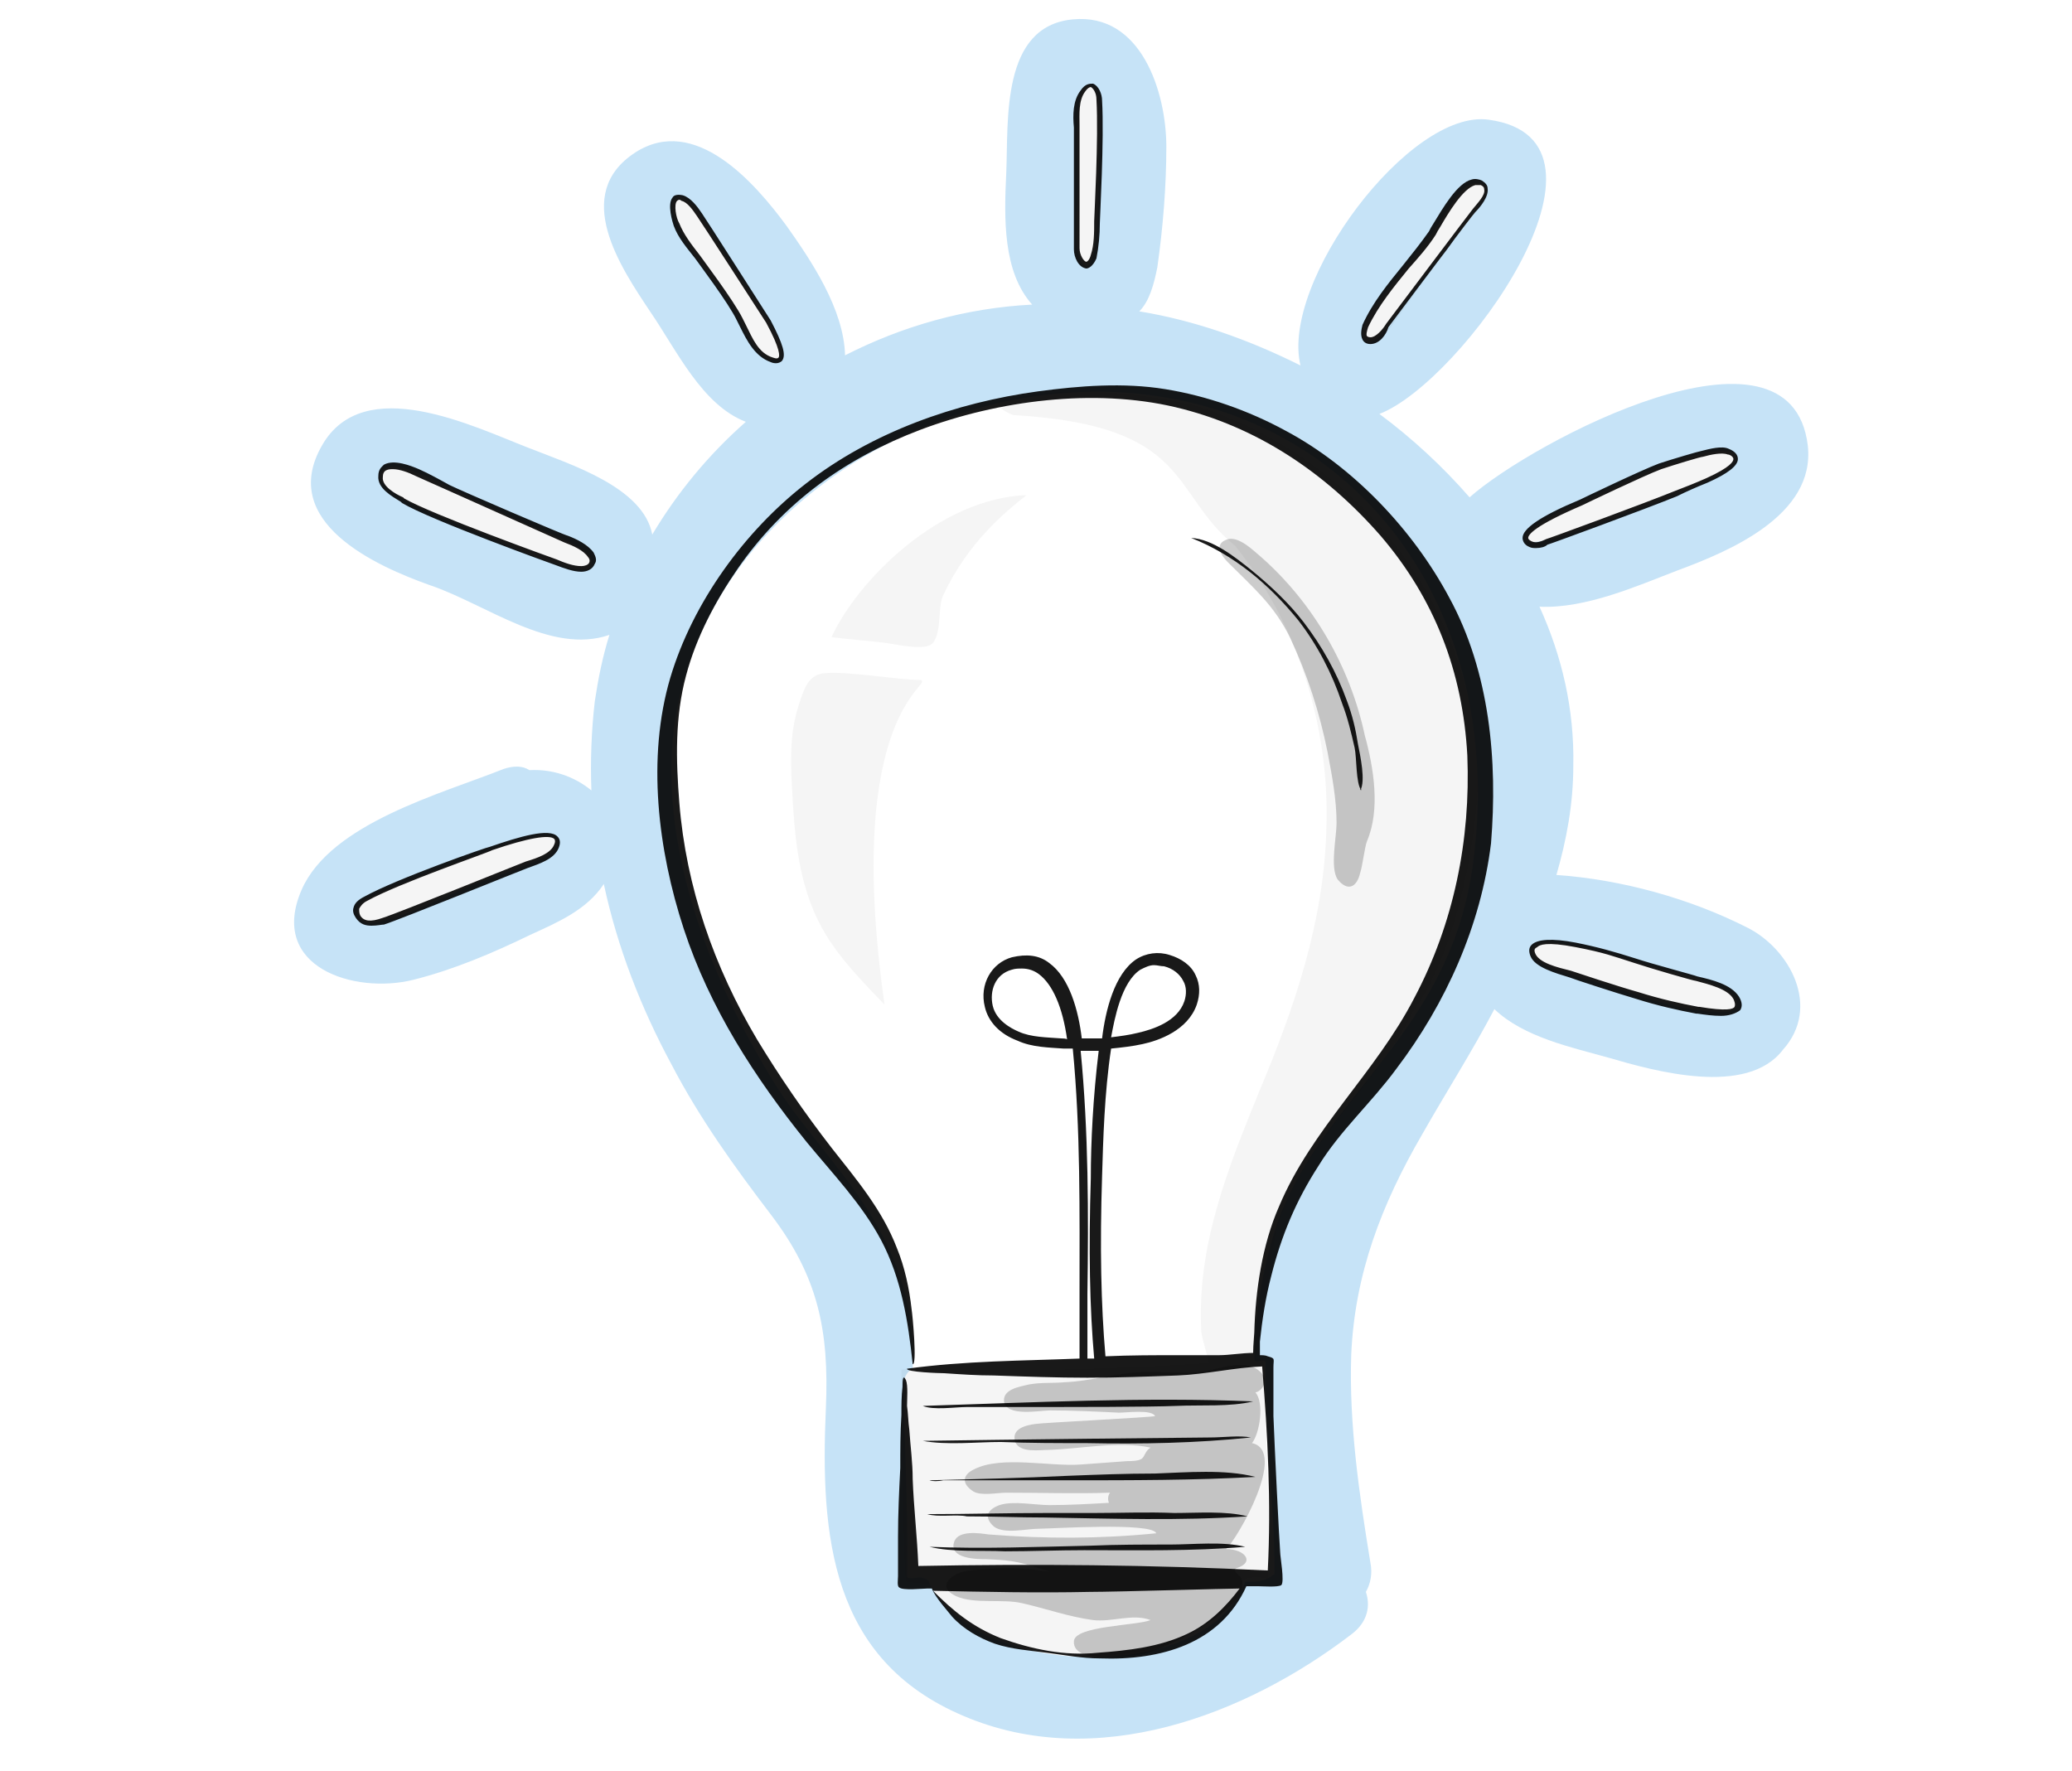 <?xml version="1.0" encoding="utf-8"?>
<!-- Generator: Adobe Illustrator 16.0.0, SVG Export Plug-In . SVG Version: 6.00 Build 0)  -->
<!DOCTYPE svg PUBLIC "-//W3C//DTD SVG 1.1//EN" "http://www.w3.org/Graphics/SVG/1.1/DTD/svg11.dtd">
<svg version="1.1" xmlns="http://www.w3.org/2000/svg" xmlns:xlink="http://www.w3.org/1999/xlink" x="0px" y="0px" width="585px"
	 height="500px" viewBox="0 0 585 500" enable-background="new 0 0 585 500" xml:space="preserve">
<g id="Layer_2">
</g>
<g id="Layer_1">
	<path fill="#C6E3F7" d="M493.534,262.017c-16.235-8.275-35.649-13.686-54.108-14.96c2.863-9.867,4.773-20.052,4.773-30.874
		c0.317-15.914-3.183-30.875-9.548-44.878c13.049,0.638,28.009-6.047,38.831-10.186c14.641-5.41,39.149-15.596,36.92-35.329
		c-4.773-39.786-77.979-0.956-95.485,14.64c-7.622-8.738-16.157-16.635-25.463-23.553c23.234-8.911,72.568-77.342,30.874-83.073
		c-22.279-3.183-58.883,45.834-53.154,69.387c-14.639-7.321-29.92-12.731-45.514-15.278c2.862-2.864,4.138-7.639,5.091-12.413
		c1.593-11.14,2.546-22.917,2.546-34.056c0-15.278-6.999-37.877-26.417-35.967c-20.369,1.91-18.144,28.646-18.776,43.288
		c-0.638,13.05-0.958,28.009,7.319,37.24c-18.78,0.954-36.603,6.047-52.837,14.323c-0.317-13.049-9.549-26.737-16.549-36.603
		c-8.914-12.096-25.782-31.512-42.651-20.689c-18.143,11.776-4.137,32.465,4.137,44.877c7.64,11.14,14.644,26.418,27.055,31.193
		c-10.503,9.23-19.415,20.051-26.417,31.828c-2.546-13.369-22.917-19.734-35.012-24.508c-15.597-6.047-46.468-21.324-58.245-0.636
		c-12.415,21.643,15.277,34.056,30.554,39.467c15.914,5.41,34.057,19.732,50.608,14.004c-1.912,6.047-3.182,12.413-4.137,18.779
		c-0.957,8.275-1.274,16.869-0.957,25.144c-4.908-4.041-11.156-6.086-17.506-5.729c-1.909-1.273-4.454-1.273-7.32-0.318
		c-17.506,7.003-48.697,15.278-56.971,34.058c-9.548,21.961,14.957,29.599,31.508,25.462c11.46-2.864,22.601-7.638,33.104-12.731
		c7.637-3.5,15.914-7.002,20.688-14.323c3.82,17.825,10.502,35.012,19.097,50.927c7.958,15.276,17.823,28.964,28.009,42.331
		c13.369,17.506,16.552,32.784,15.597,54.745c-1.591,35.966,1.271,70.978,38.829,86.892c37.24,15.914,79.571,0,109.808-23.233
		c4.458-3.502,5.096-7.958,3.82-11.777c1.275-2.229,1.911-5.094,1.275-8.276c-3.184-19.414-6.049-39.148-5.413-58.563
		c0.955-22.917,8.596-42.65,20.053-62.385c6.685-11.775,14.006-23.234,20.371-35.328c8.274,7.956,21.96,10.82,32.146,13.685
		c13.051,3.82,39.147,11.142,49.334-2.228C514.223,284.296,505.312,268.063,493.534,262.017z M166.972,159.527
		c-1.271,5.412-28.646-7.957-35.012-10.502c-3.5-1.273-26.734-9.867-24.505-15.277c2.546-6.685,21.323,5.41,32.462,10.184
		C156.151,151.57,168.563,154.753,166.972,159.527z M155.515,241.009c-2.546,2.229-21.006,8.275-23.872,9.549
		c-7.64,3.502-20.689,9.868-27.691,10.186c-3.82-0.638-4.774-5.73,0.32-7.321c5.729-2.864,29.28-12.094,38.828-14.959
		c3.183-1.273,7.957-1.91,9.869-2.547C158.061,235.6,158.697,238.463,155.515,241.009z M419.055,52.267
		c3.182,2.546-7.638,13.05-12.732,21.007c-7.636,7.001-16.868,26.736-21.005,22.916c-3.184-4.774,7.636-15.277,16.552-27.373
		C409.506,60.224,412.371,49.084,419.055,52.267z M304.154,48.765c0.317-3.501-1.274-23.872,2.863-24.509
		c5.411-0.954,3.183,17.506,3.183,24.509c0,1.91,0.32,26.417-3.5,26.417C301.926,73.591,304.792,59.268,304.154,48.765z
		 M203.257,81.866c-1.908-2.864-18.46-23.234-12.095-26.098c4.455-1.911,13.686,16.869,15.277,18.778
		c2.866,4.456,17.823,23.872,13.369,26.736C212.168,103.828,208.986,86.641,203.257,81.866z M415.555,246.102
		c-7.004,45.197-40.423,62.384-54.109,97.077c-4.457,11.777-7.319,28.008-7.319,40.423c0,1.908,3.183-0.638,3.183,1.273
		c-0.32,19.732,2.546,39.147,2.546,59.518c-3.184,2.548-5.729,2.229-8.277,2.229c-8.591,23.87-55.063,27.372-78.614,12.093
		c-3.183-2.227-9.231-7.638-10.823-12.412c-2.866-1.91-3.82,0-6.049-0.954c0.321-21.007-0.954-42.969-0.954-55.064
		c0.319-2.545,2.229-3.818,2.546-3.818c1.274-39.149-24.826-57.609-39.149-80.844c-16.231-26.419-29.6-58.883-28.963-90.395
		c1.591-64.611,67.478-108.217,127.631-104.397C384.363,115.286,426.374,174.169,415.555,246.102z M430.515,152.208
		c-1.274-3.82,20.688-12.731,27.37-15.914c8.274-4.137,26.737-11.14,31.829-8.276c4.458,5.093-25.146,14.96-28.008,15.915
		C457.567,145.523,432.105,156.027,430.515,152.208z M460.431,280.477c-10.502-4.138-28.963-6.684-28.008-12.731
		c2.546-4.457,20.051,1.274,28.328,3.501c8.911,3.184,29.6,5.73,29.6,12.412C490.351,289.39,464.251,282.067,460.431,280.477z"/>
	<path opacity="0.04" enable-background="new    " d="M417.146,223.185c-0.32,9.867-4.457,43.287-18.144,62.385
		c-12.413,23.871-30.554,36.283-38.51,61.43c-0.958,3.499-5.733,36.283-5.733,36.603c1.593,0,2.229-0.319,1.912,0
		c0.317,5.729,2.229,57.292,1.271,62.065c-1.591-0.318-6.045-0.637-7,0.636c-8.914,19.416-35.331,23.554-54.429,20.053
		c-8.274-1.592-26.733-3.819-34.057-19.098c-1.591,0-5.091-0.317-6.683-0.636c-0.954-4.456-1.274-59.838-1.274-59.838l2.866-0.318
		c36.919,1.273,67.794-0.638,84.028-1.591c0-0.319-2.229-7.64-2.229-8.913c-1.275-24.189,7.319-45.515,16.23-67.476
		c10.187-24.19,18.46-48.381,19.098-74.797c0.954-28.646-8.273-57.929-25.779-79.571c-18.461-14.96-12.095-34.058-62.704-36.922
		c-4.773-1.91-6.365-4.774-0.637-4.456c14.322-4.138,36.924-1.91,52.517,1.911C384.68,129.609,418.417,173.851,417.146,223.185
		L417.146,223.185z M490.031,284.614c-3.184,3.819-11.457,0.319-15.594-0.318c-7.003-1.272-35.649-9.866-39.786-12.73
		c-3.819-2.546-3.184-5.412,2.229-5.729c4.453-0.319,31.828,7.956,44.876,11.774C485.577,278.567,492.26,281.75,490.031,284.614
		L490.031,284.614z M483.665,135.021c-7,3.5-40.103,15.914-47.422,18.459c-2.229,0.956-6.686,0.956-5.411-2.864
		c0.953-2.864,7.002-5.411,9.231-6.366c7.319-3.182,28.962-14.004,37.873-15.277c2.867-0.318,9.869-3.82,11.777,0
		C490.668,131.201,486.531,133.429,483.665,135.021z M415.555,61.178c-3.504,4.456-17.826,23.872-21.326,28.965
		c-1.591,2.545-5.411,7.319-8.274,6.365c-2.548-1.272,1.271-7.638,2.863-9.548c3.503-5.093,17.825-23.553,21.009-28.327
		c1.591-2.547,5.091-8.276,8.911-6.366C422.874,53.857,417.463,58.951,415.555,61.178z M310.2,31.259
		c0,5.412-0.635,32.783-1.592,40.422c-0.634,5.729-4.137,3.184-4.774,0.955c0-4.775,0.32-35.33,0.32-40.423
		c0-3.183,0.954-7.958,3.183-8.274C310.521,23.939,310.2,28.714,310.2,31.259z M215.988,100.645
		c-2.545-1.591-9.231-14.322-10.186-16.23c-1.271-2.548-14.323-18.462-15.914-22.599c-0.317-4.774,0-7.002,3.82-5.093
		c3.82,1.911,21.005,30.237,26.1,40.423C221.717,100.645,219.809,102.874,215.988,100.645z M166.654,159.847
		c-2.229,1.909-7.64-0.636-9.866-1.273c-7.002-2.229-40.742-14.004-47.426-20.37c-2.228-1.273-2.228-3.82-0.317-5.412
		c1.908-1.591,6.045-0.319,7.637,0.637c10.503,7.001,44.243,18.778,49.018,22.598C167.609,156.663,168.246,158.255,166.654,159.847z
		 M149.148,243.873c-5.411,1.911-28.646,10.824-35.011,14.006c-2.546,1.273-11.14,5.409-13.049,0.636
		c-1.912-4.773,4.774-6.366,7.32-7.639c7.958-3.183,30.555-11.777,37.557-13.369c2.866-0.635,10.823-3.182,11.777-0.635
		C158.697,240.69,151.377,242.918,149.148,243.873z M249.726,283.658c-7.321-7.638-14.958-15.276-19.414-25.144
		c-5.092-11.14-6.049-23.553-6.684-35.647c-0.637-10.504-0.32-17.506,2.226-24.827c1.275-3.819,2.549-7.639,7.003-7.958
		c6.365-0.636,20.688,1.91,27.054,1.91C264.048,193.266,237.952,200.269,249.726,283.658z M266.277,168.122
		c-1.591,3.501-0.317,10.186-2.863,13.369c-1.912,2.545-10.823,0.317-13.688,0c-5.092-0.638-10.183-0.956-14.958-1.592
		c7.319-15.914,30.238-39.149,55.063-40.104C283.783,144.569,273.279,153.162,266.277,168.122z"/>
	<path opacity="0.2" enable-background="new    " d="M346.169,437.392c3.183-2.864,17.506-27.691,7.319-29.919
		c2.229-2.865,3.5-11.458,0.955-14.322c1.908-0.318,3.499-3.184,2.228-4.774c-3.183-4.774-10.186-2.548-14.643-1.592
		c-6.683,1.592-13.049,0.317-19.73,0.636c-7.323,0.319-14.323,2.547-21.646,2.864c-3.5,0.319-6.684,0-10.183,0.638
		c-2.549,0.638-7.323,1.272-7.003,4.773c0.638,4.457,10.186,2.546,13.048,2.546c6.366,0,12.732,0.319,19.418,0.638
		c2.226,0,9.229-0.955,10.183,0.954c0,0.319-32.146,1.91-33.737,2.229c-2.545,0.318-7.003,1.272-5.729,5.093
		c1.271,3.183,7.003,2.227,9.549,2.227c9.228-0.316,19.734-2.545,28.646-0.635c-1.591,0.954-1.591,2.546-2.545,3.184
		c-0.958,0.635-3.184,0.635-4.141,0.635l-13.049,0.956c-8.595,0.636-22.28-2.547-29.92,1.271c-3.5,1.593-3.817,4.138-0.317,6.366
		c2.229,1.273,6.684,0.318,9.232,0.318c9.864,0,19.73,0.319,29.279,0c-0.635,0.955-0.635,1.911-0.317,2.865
		c-5.729,0.318-11.14,0.637-16.868,0.637c-3.82,0-10.187-1.274-14.006,0c-3.5,1.273-4.454,3.5-1.592,6.048
		c2.866,2.227,9.232,0.636,12.415,0.636c3.499,0,32.466-1.908,33.419,1.273c-15.913,1.592-31.511,1.592-47.426,0.317
		c-2.228-0.317-8.273-1.272-9.548,1.909c-1.909,5.094,6.687,5.094,9.231,5.094c7.957,0.318,9.865,0.954,17.506,3.502
		c-9.231-1.273-12.731-1.273-22.28-0.318c-4.774,0.318-10.186,4.455-3.819,7.319c5.091,2.228,13.048,0.637,18.459,1.909
		c7.004,1.592,13.052,3.82,20.052,4.775c5.411,0.637,11.14-1.911,16.234,0c-3.82,1.591-21.643,1.591-21.643,6.047
		c-0.32,6.685,16.548,4.138,19.73,3.502c4.141-0.637,33.104-14.006,27.055-21.962c-0.634-0.638-1.908-1.591-0.955-2.229
		C354.443,441.21,351.577,437.392,346.169,437.392L346.169,437.392z M366.538,185.946
		C366.538,185.946,366.538,185.628,366.538,185.946z M385.317,207.589c-4.138-19.417-14.644-37.558-29.601-50.607
		c-1.911-1.592-5.731-5.412-8.914-4.775c-4.454,1.273-1.908,4.775,0,6.684c7.003,7.002,13.052,12.095,17.506,21.325
		c4.774,10.186,8.277,21.007,10.506,32.147c1.271,6.684,2.546,13.369,2.546,20.053c0,3.819-1.912,12.731,0.317,15.915
		c2.865,3.5,5.411,2.227,6.365-1.911c0.637-1.909,1.274-7.321,1.911-8.913C389.771,228.596,387.862,216.818,385.317,207.589z"/>
	<path opacity="0.9" enable-background="new    " d="M336.3,151.889c6.049,0.318,12.415,5.412,17.188,9.23
		c5.411,4.457,10.504,9.231,14.64,14.641c5.095,6.684,9.232,14.004,12.095,21.961c1.591,4.139,2.549,8.276,3.184,12.415
		c0.637,3.182,2.228,10.502,0.637,13.048v-1.273c0,0.319,0.32,0.956,0.32,1.273c-1.592-1.908-1.274-9.23-1.912-12.094
		c-0.955-4.137-1.908-8.276-3.5-12.413c-2.866-8.594-7.002-16.551-12.413-23.553C358.264,164.939,348.395,156.663,336.3,151.889
		L336.3,151.889z M260.549,396.969c30.874-0.954,62.382-2.545,93.257-1.273c-6.365,1.593-14.96,0.955-21.644,1.273
		c-7.319,0.319-31.511,0.319-36.284,0.319h-22.915C269.78,397.288,263.414,398.241,260.549,396.969z M260.549,406.836
		c21.006-0.319,77.342-0.954,81.162-0.954c3.501,0,8.274-0.637,11.458,0c-15.278,1.591-30.871,1.908-46.469,1.591
		c-7.957,0-15.915,0-24.189-0.318C275.826,407.154,267.231,408.108,260.549,406.836z M262.457,417.976
		c13.052-0.317,26.1-0.637,39.151-1.272c8.274-0.318,16.231-0.638,24.506-0.638c8.915-0.318,19.734-1.273,28.329,0.956
		c-17.189,0.954-35.012,0.954-52.835,0.954h-35.331C265.006,418.294,263.095,418.294,262.457,417.976z M261.823,427.524
		c11.457,0,22.598-0.319,34.055-0.319h13.051c7.636,0,14.96-0.318,22.598,0c6.685,0,14.643-0.635,20.688,0.956
		c-19.097,1.272-38.194,0.637-57.291,0.317c-7.319,0-14.641-0.317-21.96-0.317C270.098,427.524,264.686,428.479,261.823,427.524z
		 M262.457,436.755c15.28,0.637,30.237,0,45.518-0.319c7.319-0.317,14.956-0.317,22.279-0.317c6.684,0,14.958-0.956,21.323,0.637
		c-14.957,1.271-30.237,0.956-45.515,0.956c-7.319,0-14.96,0.315-22.279,0.315C277.1,437.711,268.823,438.346,262.457,436.755z
		 M409.188,168.759c-10.187-19.097-27.055-36.922-46.151-47.107c-10.502-5.729-22.279-9.868-34.058-11.776
		c-11.777-1.91-24.188-0.956-35.965,0.636c-23.234,3.183-46.788,11.459-65.569,26.101c-17.186,13.366-31.828,33.419-38.194,54.744
		c-6.682,22.598-3.5,48.699,3.82,70.979c7.32,22.279,20.052,42.013,34.694,60.155c7.32,8.911,15.594,17.506,21.006,27.691
		c5.729,10.821,7.64,22.916,8.912,35.012c1.274,0.316,0-13.688-0.317-15.598c-0.638-5.729-1.91-11.775-4.137-17.187
		c-4.137-10.821-11.46-19.417-18.46-28.327c-7.64-9.867-14.643-20.051-21.008-30.556c-12.094-20.37-20.051-42.969-21.96-66.84
		c-0.958-12.095-1.274-24.19,1.909-35.966c2.866-10.822,8.274-21.007,14.639-30.238c13.052-18.778,30.558-31.193,51.563-39.15
		c21.964-8.273,49.018-11.775,71.935-6.365c22.913,5.412,42.331,18.461,57.925,36.286c15.28,17.822,23.238,38.511,24.509,62.065
		c0.955,23.871-3.818,47.424-14.96,68.431c-10.819,21.006-28.963,36.92-38.194,58.883c-4.773,10.821-6.682,23.872-6.999,35.647
		c0,0.638-0.32,3.502-0.32,5.73c-3.183,0-6.683,0.636-9.549,0.636h-11.14c-7.003,0-14.003,0-21.006,0.317
		c-1.274-14.642-1.591-30.874-0.954-50.925c0.316-10.187,0.634-23.234,2.546-35.966c3.183-0.319,6.045-0.638,8.911-1.274
		c4.457-0.954,12.731-3.818,15.276-11.141c0.955-2.864,0.955-5.729-0.316-8.273c-1.274-2.866-4.137-4.774-7.32-5.73
		c-3.214-1.044-6.723-0.576-9.549,1.273c-6.048,4.138-8.594,14.323-9.548,22.279h-5.732c-0.953-7.956-3.499-17.187-9.228-21.323
		c-2.865-2.229-6.365-2.548-10.503-1.592c-5.731,1.592-9.231,7.638-7.64,14.004c0.953,4.138,4.137,7.64,9.231,9.549
		c4.137,1.909,8.911,1.909,13.048,2.229h2.546c2.229,22.915,1.912,46.468,1.912,69.067v18.461
		c-16.235,0.636-32.466,0.636-48.701,2.864c-0.317,0.954,9.233,1.273,10.507,1.273c4.773,0.318,9.229,0.637,14.002,0.637
		c8.912,0.316,17.826,0.635,26.418,0.635c8.594,0,16.871-0.318,25.462-0.635c7.957-0.318,15.915-2.229,23.872-2.548
		c1.591,19.417,2.548,38.514,1.591,57.611c-32.782-1.593-65.883-1.911-98.668-1.273c-0.317-8.276-1.271-16.232-1.591-24.508
		c0-4.775-0.635-9.23-0.955-14.006c-0.317-2.228-0.317-4.455-0.638-6.684c0-1.91,0.321-5.729-0.317-7.32
		c-0.954-1.909-0.954,0.636-0.954,1.911c-0.32,2.545-0.32,5.409-0.32,7.957c-0.317,5.091-0.317,9.864-0.317,14.958
		c-0.317,6.365-0.638,12.73-0.638,19.415v11.141c0,0.954-0.316,2.864,0.32,3.183c0.955,0.955,6.684,0.318,7.958,0.318h1.272
		c0.954,2.546,4.774,6.685,5.729,7.957c3.183,3.502,7.64,6.048,12.097,7.64c4.774,1.591,9.865,1.909,14.641,2.545
		c5.091,0.638,9.864,1.592,14.96,1.592c17.186,0.637,34.057-4.137,41.377-20.37h3.499c1.274,0,5.412,0.318,6.366-0.319
		c0.954-0.953-0.317-7.957-0.317-9.229c-0.32-4.137-1.591-29.918-1.911-38.513v-13.686c0-2.546,0.638-2.546-1.592-3.184
		c-0.634-0.317-1.591-0.317-2.226-0.317v-3.819c0.635-6.048,1.592-12.414,3.183-18.461c2.863-11.459,7.001-21.325,13.367-31.191
		c6.048-9.867,14.958-17.824,21.962-27.373c14.005-18.46,23.871-40.423,26.737-63.657
		C422.874,214.91,420.646,189.765,409.188,168.759L409.188,168.759z M321.978,273.793c1.274-0.637,2.545-1.274,3.82-1.274
		c0.953,0,1.908,0.319,2.865,0.319c2.546,0.637,4.454,2.228,5.409,4.139c0.957,1.591,0.957,3.817,0.319,5.729
		c-1.912,5.729-8.911,7.957-13.052,8.911c-2.546,0.638-5.091,0.955-7.637,1.273C314.657,287.798,316.564,277.294,321.978,273.793z
		 M299.696,293.207c-4.136-0.317-8.594-0.317-12.093-1.908c-2.229-0.956-6.366-3.183-7.321-7.321
		c-0.953-4.137,0.638-8.912,5.412-10.185c0.954-0.318,1.909-0.318,2.862-0.318c1.912,0,3.503,0.636,4.775,1.591
		c3.819,2.864,6.686,9.23,7.957,18.461C301.289,293.207,299.696,293.207,299.696,293.207z M308.929,383.602h-1.911v-18.144
		c0.319-22.598,0.319-45.832-1.909-68.749h5.092c-1.592,13.051-2.226,25.781-2.226,35.967
		C307.337,352.728,307.654,369.278,308.929,383.602L308.929,383.602z M335.346,461.264c-7.957,3.817-16.869,4.773-25.463,5.409
		c-9.231,0.955-18.46-0.954-27.372-4.137c-7.957-3.184-13.368-7.639-19.097-13.368c14.641,0.318,29.601,0.637,44.24,0.318
		c7.32,0,39.148-0.955,42.331-0.955C346.169,453.624,341.395,458.399,335.346,461.264z M306.7,75.819
		C306.383,75.819,306.383,75.819,306.7,75.819c-2.229-0.318-3.5-3.182-3.5-5.411V36.034c-0.32-3.501-0.32-7.639,1.908-10.503
		c1.274-1.91,2.546-1.91,3.5-1.91c1.592,0.635,2.549,2.864,2.549,4.774c0.634,10.822-0.637,33.42-0.637,34.693
		c0,3.183-0.32,6.685-0.955,9.867C308.608,75.182,307.337,75.819,306.7,75.819z M304.792,70.09c0,1.909,1.271,3.819,1.908,3.819
		c0.317,0,0.954-0.636,1.274-1.911c0.954-2.864,0.954-6.366,0.954-9.549c0-1.272,1.271-23.552,0.637-34.374
		c0-1.91-0.957-3.183-1.591-3.501c-0.32,0-0.957,0.319-1.592,1.273c-1.911,2.547-1.591,6.366-1.591,9.549V70.09z M219.171,102.555
		c-0.316,0-0.954,0-1.591-0.319c-4.457-1.592-6.683-6.047-8.594-9.866l-0.954-1.91c-2.229-4.774-11.141-16.551-11.777-17.506
		c-2.229-2.864-4.775-5.729-6.046-9.229c-0.32-0.956-1.912-6.048-0.32-7.957c0.32-0.637,1.274-0.956,2.866-0.637
		c2.229,0.637,4.137,3.182,5.412,5.093c0.317,0.318,19.414,30.237,19.414,30.237c3.5,6.685,4.457,9.867,3.183,11.459
		C220.446,102.236,219.809,102.555,219.171,102.555z M191.8,56.404c-0.32,0-0.638,0.318-0.638,0.318
		c-0.954,0.955-0.32,4.775,0.638,6.366c1.271,3.183,3.5,6.047,5.729,8.911c0.637,0.956,9.549,12.731,12.094,17.824l0.954,1.91
		c1.912,3.82,3.503,7.958,7.64,9.23c0.954,0.319,1.271,0.319,1.591,0c0.317-0.319,0.638-2.227-3.503-9.867
		c0,0-19.097-29.6-19.415-29.918c-1.274-1.91-2.865-4.137-4.457-4.456C192.118,56.404,191.8,56.404,191.8,56.404L191.8,56.404z
		 M386.909,97.145c-1.275,0-1.912-0.638-2.229-1.274c-0.637-1.273-0.316-2.864,0-4.138c2.865-6.366,7.32-11.777,11.457-16.868
		c2.55-3.184,5.095-6.366,7.323-9.548c0.317-0.638,0.635-1.275,1.271-2.229c2.547-4.137,6.687-11.458,10.824-12.413
		c0.953-0.319,2.229,0,2.862,0.318c0.957,0.636,1.591,1.273,1.591,2.228c0.32,2.228-1.908,5.092-3.5,6.684
		c-0.316,0.319-5.729,7.32-7.957,10.503C407.277,71.999,392,92.371,392,92.371C391.363,94.598,389.454,97.145,386.909,97.145z
		 M417.146,52.267h-0.638c-3.499,0.954-7.64,7.957-9.865,11.775c-0.637,0.956-0.957,1.591-1.274,2.229
		c-2.229,3.502-5.092,6.684-7.64,9.548c-4.138,5.093-8.592,10.503-11.457,16.552c-0.317,0.954-0.638,2.227-0.317,2.545
		c0,0,0.317,0.319,0.955,0.319c1.591,0,3.499-2.228,4.454-3.82c0,0,24.191-32.147,24.509-32.464c1.273-1.591,3.502-3.82,3.183-5.411
		c0-0.638-0.317-0.955-0.955-1.273H417.146z M164.109,161.438c-2.229,0-4.774-0.955-7.32-1.911
		c-0.957-0.317-35.331-12.731-43.289-17.505l-0.317-0.317c-2.545-1.592-6.686-3.82-6.366-7.322c0-1.91,0.954-2.546,1.591-3.183
		c2.863-1.592,7.638,0.318,9.866,1.272c2.866,1.275,5.729,2.866,8.594,4.458c3.183,1.591,32.783,14.323,33.42,14.323
		c2.545,0.954,5.729,2.545,7.32,4.773c0.637,1.273,0.954,2.228,0.32,3.183C167.292,160.802,165.7,161.438,164.109,161.438z
		 M110.954,132.473c-0.636,0-1.274,0-1.908,0.319c-0.637,0.318-0.957,0.956-0.957,1.91c-0.317,2.546,3.503,4.775,5.732,5.729
		l0.317,0.319c7.64,4.456,42.014,16.869,42.968,17.187c2.229,0.956,4.774,1.911,7.003,1.911c0.954,0,1.909-0.319,2.228-0.955
		c0.317-0.637,0-1.273-0.319-1.591c-1.271-1.91-4.138-3.183-6.683-4.139l-42.014-18.779
		C115.412,133.429,112.863,132.473,110.954,132.473z M104.906,261.379c-1.591,0-3.183-0.317-4.454-2.227
		c-0.638-0.956-0.955-1.91-0.638-2.865c0.317-1.274,1.274-2.228,3.183-3.183c9.231-5.092,34.694-14.005,35.328-14.005
		c8.277-2.864,16.872-5.41,19.097-2.864c0.638,0.636,0.958,1.591,0.32,3.182c-1.274,3.183-5.412,4.456-8.911,5.729
		c-0.958,0.317-36.286,14.641-40.423,15.915C107.771,261.062,106.498,261.379,104.906,261.379L104.906,261.379z M103.634,254.377
		c-1.274,0.636-1.912,1.592-2.228,2.228c0,0.638,0,1.274,0.316,1.91c0.958,1.591,2.866,1.911,6.366,0.638
		c4.14-1.273,39.468-15.597,40.423-15.915c3.183-0.956,7.003-2.229,7.957-4.775c0.32-0.637,0.32-1.273,0-1.591
		c-1.271-1.272-7.32-0.318-17.505,3.184C138.009,240.69,112.863,249.284,103.634,254.377z M433.697,154.753
		c-0.638,0-1.274,0-1.912-0.317c-1.591-0.638-1.908-1.91-1.908-2.547c0-2.546,4.774-6.047,16.231-10.821
		c0.637-0.318,17.188-8.276,22.28-10.187c3.819-1.272,11.46-3.5,11.777-3.5c2.545-0.637,6.049-1.591,7.957-0.637
		c1.591,0.637,2.545,1.592,2.545,2.864c0,1.91-2.862,4.139-8.594,6.685c-3.183,1.272-6.046,2.545-8.592,3.82
		c-8.594,3.5-36.286,13.686-36.602,13.686C436.243,154.437,434.969,154.753,433.697,154.753L433.697,154.753z M446.745,142.659
		c-13.368,5.729-15.277,8.275-15.277,9.23c0,0.318,0.317,0.637,0.955,0.956c1.274,0.635,2.865,0,4.138-0.638
		c0.32,0,28.008-10.186,36.603-13.686c2.545-0.956,5.729-2.228,8.594-3.5c7.003-3.184,7.641-4.775,7.641-5.412
		c0-0.636-0.958-1.272-1.592-1.272c-1.591-0.638-4.774,0-7.002,0.636c-0.638,0-7.958,2.228-11.778,3.5
		C463.934,134.383,447.383,142.341,446.745,142.659z M485.895,286.842c-2.229,0-4.455-0.316-6.684-0.636h-0.319
		c-5.092-0.955-10.82-2.229-16.869-4.139c-5.411-1.591-18.143-5.729-18.777-6.047c-4.14-1.272-9.868-2.864-11.14-6.048
		c-0.638-1.591-0.32-2.545,0.317-3.183c1.591-1.591,5.729-1.909,12.414-0.637c6.366,1.274,10.82,2.548,16.869,4.457
		c4.773,1.591,16.868,4.774,17.505,5.091c4.138,0.956,9.549,2.229,11.777,5.73c0.955,1.592,0.955,2.864,0.317,3.819
		C490.031,286.206,488.123,286.842,485.895,286.842L485.895,286.842z M433.377,269.02c0.954,2.864,6.365,4.137,10.186,5.091
		c0.954,0.319,13.369,4.457,19.098,6.049c6.049,1.908,11.777,3.183,16.868,4.137h0.32c7.637,1.273,9.549,0.638,9.865,0
		c0.317-0.638,0-1.591-0.316-2.229c-1.592-2.864-7.004-4.138-10.506-5.091c-0.635,0-12.732-3.502-17.506-5.093
		c-6.046-1.911-8.274-2.864-16.549-4.456c-8.276-1.591-10.186-0.638-10.823,0C433.377,267.745,433.06,268.063,433.377,269.02
		L433.377,269.02z"/>
</g>
</svg>
